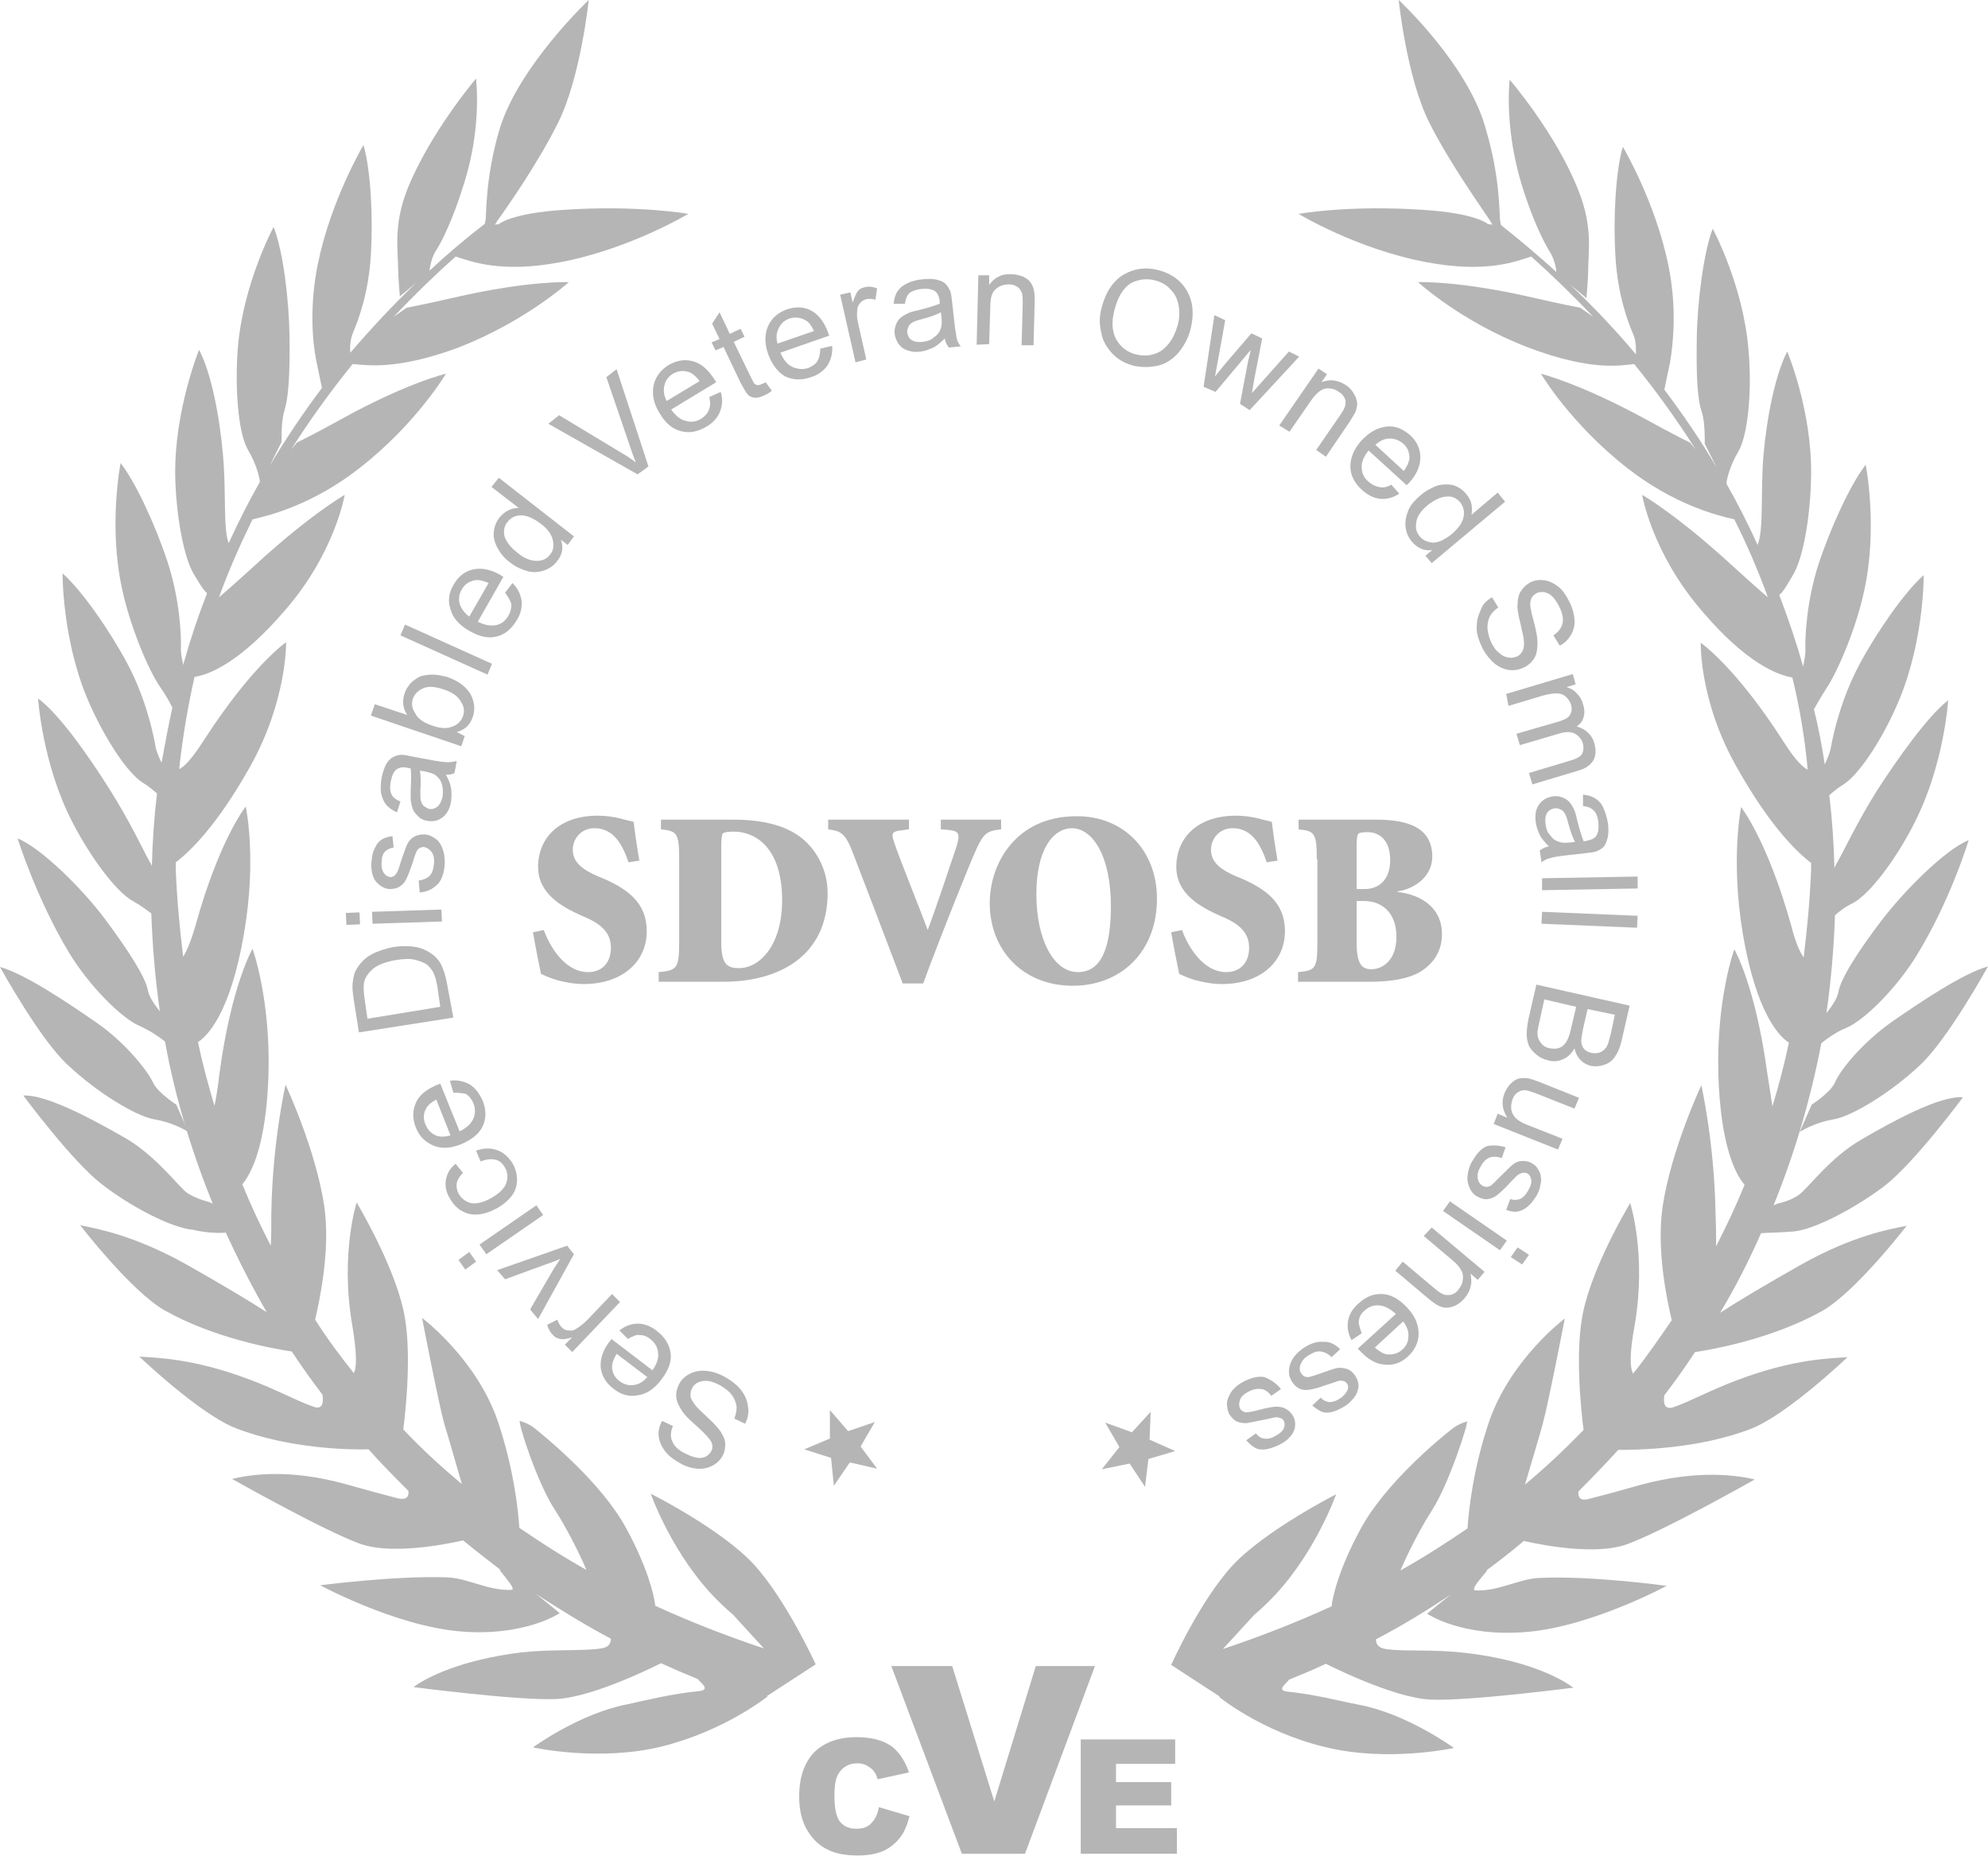 <?xml version="1.0" encoding="utf-8"?>
<!-- Generator: Adobe Illustrator 25.0.0, SVG Export Plug-In . SVG Version: 6.00 Build 0)  -->
<svg version="1.1" id="Layer_1" xmlns="http://www.w3.org/2000/svg" xmlns:xlink="http://www.w3.org/1999/xlink" x="0px" y="0px"
	 viewBox="0 0 349.5 326.3" style="enable-background:new 0 0 349.5 326.3;" xml:space="preserve">
<style type="text/css">
	.st0{fill:#B5B5B6;}
</style>
<g>
	<g>
		<path class="st0" d="M315.3,216.5c3.6-0.3,10.7-4,16-8c5.3-4.1,13.8-15.6,13.8-15.6c-4.1-0.3-12.3,4.2-17.8,7.4
			c-5.6,3.2-9.5,8.7-11.1,9.8c-1.6,1.1-3.7,1.5-3.7,1.5l-0.7,0.3c3.7-9.1,6.5-18.6,8.4-28.5c0.9-0.7,2.4-1.9,4.4-2.7
			c3.3-1.4,9-7.2,12.4-12.8c6-9.8,9.1-20.2,9.1-20.2c-4.2,1.7-11.4,9-15.3,14.1c-4.1,5.4-7.2,10.2-7.6,12.6
			c-0.2,1.2-1.3,2.7-2.1,3.7c0.8-5.6,1.3-11.4,1.5-17.2c0.8-0.7,1.8-1.5,3.1-2.1c3.2-1.7,7.9-8.2,10.9-14.2
			c5.2-10.2,5.9-21.5,5.9-21.5c-3.6,2.8-8.9,10.3-12.4,15.7c-3.6,5.7-6.2,11.3-7.1,12.8c-0.2,0.3-0.3,0.6-0.5,1
			c-0.1-4.3-0.4-8.6-0.9-12.8c0.7-0.6,1.5-1.3,2.5-1.9c3-1.9,7.3-8.8,9.8-14.9c4.4-10.6,4.3-21.9,4.3-21.9
			c-3.4,3-8.3,10.1-11.3,15.7c-3.2,6-4.6,12.2-5,14.5c-0.1,0.8-0.6,2-1.1,3.1c-0.5-3.3-1.1-6.5-1.9-9.7c0.4-0.7,1.1-2,2.2-3.7
			c2-3,5.2-10.5,6.6-17c2.5-11.2,0.3-22.3,0.3-22.3c-2.8,3.6-6.3,11.4-8.3,17.5c-2.1,6.5-2.4,12.9-2.3,15.2c0,0.7-0.2,1.8-0.4,2.8
			c-1.2-4.3-2.6-8.4-4.2-12.6c0.6-0.4,1.4-1.8,2.4-3.5c1.9-3.1,3.1-10.7,3.2-17.4c0.2-11.5-4.2-21.9-4.2-21.9
			c-2.1,4.1-3.6,11.5-4.2,18.5c-0.5,6.5,0.1,12.7-1,15.5c-1.7-3.7-3.5-7.3-5.5-10.8c0.1-0.8,0.6-3.1,2.1-5.6
			c1.8-3.1,2.4-11.1,1.8-17.8c-0.9-11.4-6.3-21.4-6.3-21.4c-1.6,4.2-2.7,12.8-2.8,19.2c-0.1,6.8,0.1,10.8,0.9,13.1
			c0.6,1.8,0.5,5.5,0.5,5.5l2.1,4.2c-2.8-4.8-5.9-9.3-9.2-13.7c0.3-1.4,0.8-3.9,1-4.8c0.6-3.5,1.2-9.8-0.3-17.1
			c-2.3-11.2-8-20.8-8-20.8c-1.3,4.4-1.7,12.9-1.3,19.3c0.4,6.8,2.2,11.5,3.1,13.6c0.6,1.3,0.5,2.9,0.5,3.6
			c-3.6-4.3-7.5-8.4-11.6-12.3l2.9,2.4c0,0,0.3-3.4,0.3-4.6c0-3.5,0.9-7.8-1.7-14.3c-3.9-10-12.1-19.5-12.1-19.5
			c-0.4,4.4-0.1,11.1,2.1,18.4c1.9,6.2,3.9,10.2,5.1,12.1c0.7,1.2,1,2.7,1,3.3c-3.2-2.9-6.4-5.6-9.8-8.3l0.1,0c0,0-0.1-0.1-0.2-0.9
			c-0.1-1,0-7.5-2.4-15.6C258.4,11.6,245.9,0,245.9,0s1.4,13.7,5.4,21.6c3.5,7,9.5,15.4,10.8,17.4l0,0.1c0,0,0.1,0,0.1,0.1
			c0.1,0.2,0.2,0.3,0.2,0.3l-0.8-0.1c0,0-2-1.9-11.3-2.5c-13.2-0.9-22,0.7-22,0.7s10.2,6.2,22.5,8.5c10.7,2,15.8-0.2,18.4-1
			c3.8,3.4,7.4,6.9,10.9,10.6l-2.3-1.6c0,0-3.2-0.6-8.4-1.8c-13-3-20.1-2.7-20.1-2.7s7.6,7,19.4,11.5c10.8,4.1,16,3.2,18.6,2.9
			c3.9,4.8,7.5,9.8,10.8,15l-1-1.2c0,0-2.9-1.4-7.6-4c-11.7-6.4-18.6-8.1-18.6-8.1s5.2,8.8,15.2,16.6c8.2,6.4,15.7,8.3,18.8,9
			c2.2,4.4,4.2,9,5.9,13.7c-0.5-0.4-2.8-2.4-6.3-5.6c-9.8-9-15.8-12.4-15.8-12.4s1.7,10.2,10.5,20.4c7.9,9.3,13.4,11.3,15.9,11.7
			c1.3,5.3,2.2,10.7,2.7,16.2c-0.7-0.3-2.1-1.5-4.3-5c-8.4-13.1-14.5-17.3-14.5-17.3s-0.3,10.3,6.4,22c5.8,10.3,10.5,14.8,13,16.7
			c0,0.4,0,0.8,0,1.2c-0.2,5.3-0.7,10.4-1.3,15.4c-0.6-0.8-1.4-2.4-2.2-5.6c-4.2-15-8.8-20.8-8.8-20.8s-1.9,9.1,0.3,22.3
			c2.4,14.1,6.5,18.1,8.1,19.1c-0.8,3.8-1.8,7.6-2.9,11.2c-0.2-1.4-0.5-3.3-0.9-5.8c-2.1-15.5-5.8-21.8-5.8-21.8s-3.2,8.7-2.8,22.2
			c0.4,12.1,2.9,17.2,4.6,19.2c-1.5,3.7-3.2,7.3-5,10.8c0-1.4,0-3.3-0.1-5.7c-0.2-12.6-2.5-22.6-2.5-22.6s-5.3,11.3-6.8,21.3
			c-1.1,7.5,0.7,16.2,1.6,20c-2.2,3.2-4.4,6.4-6.8,9.4c-0.5-0.9-0.7-3.3,0.3-8.6c2.1-12.4-0.8-21.4-0.8-21.4s-6.6,10.9-8.3,19.3
			c-1.4,6.6-0.4,16.7,0.1,20.6c-3.3,3.4-6.7,6.6-10.3,9.6c1-3.4,2.5-8.4,3.1-10.6c1-3.6,3.9-18.6,3.9-18.6s-9.5,7.1-13.3,18.1
			c-2.8,8.2-3.6,15.6-3.8,18.8c-3.8,2.6-7.7,5.1-11.8,7.4c0.4-1,2.8-6.3,5.5-10.5c3-4.6,6.5-15.5,6.2-15.7c0,0-1.5,0.4-2.6,1.3
			c-2.2,1.7-11.8,9.6-16.1,17.6c-3.6,6.6-4.9,11.6-5.1,13.6c-6.1,2.8-12.5,5.3-19.1,7.5l5.4-5.9l0,0c0.8-0.7,1.7-1.5,2.5-2.3
			c8.1-7.9,12-19,12-19s-12.4,6.3-18.2,12.5c-5.8,6.3-10.8,17.5-10.8,17.5l8.6,5.6c-0.1,0-0.2,0-0.2,0s7.4,6.1,18.5,8.8
			c11.1,2.8,22.8,0.2,22.8,0.2s-8.2-6-16.7-7.6c-3.2-0.6-7.6-1.8-12.5-2.3c-2.2-0.2-0.1-1.5,0.2-2.1c2.2-0.9,4.4-1.8,6.5-2.8l0,0
			c0,0,11.7,6,18.4,6.3c6.7,0.3,25.1-2.1,25.1-2.1c-2.4-1.8-8.5-4.9-18.9-6.1c-5.7-0.7-11-0.2-14.1-0.7c-1.4-0.2-1.7-1-1.7-1.7
			c4.6-2.4,9-5.1,13.2-7.9c-2.3,1.8-4.2,3.4-4.2,3.4s6.1,4.2,17.6,3.2c11.4-1,24.5-8.1,24.5-8.1s-13-1.8-22.2-1.4
			c-3.7,0.1-7.3,2.4-11.4,2.2c-1.3-0.1,2.8-4,1.9-3.5c0,0,0,0,0,0c2.3-1.7,4.5-3.4,6.6-5.2c0,0,11.7,2.9,18.1,0.6
			c6.4-2.3,22.5-11.4,22.5-11.4c-2.9-0.7-9.8-1.8-19.9,0.9c-4.6,1.3-6.5,1.8-9.2,2.5c-1.7,0.5-2-0.4-1.9-1.3c2.4-2.4,4.7-4.8,7-7.3
			c3.2,0,14-0.1,23.3-3.7c6.3-2.4,17-12.6,17-12.6c-3,0.2-9.5,0.3-19.3,4c-4.6,1.7-8.4,3.8-11.3,4.8c-1.6,0.5-1.8-0.7-1.6-2.1
			c1.9-2.5,3.7-5,5.4-7.6c3.4-0.5,13.7-2.4,22.3-7.2c5.9-3.3,14.9-15,14.9-15c-3,0.6-9.4,1.7-18.5,6.8c-6.4,3.6-11.7,6.8-14.3,8.5
			c2.7-4.5,5.1-9.2,7.2-14C310.9,216.7,313,216.7,315.3,216.5z M262.5,39.4l0.1,0c0,0,0,0,0.1,0L262.5,39.4z"/>
		<path class="st0" d="M322.6,190.3c-0.8,1.8-4.1,3.9-4.1,3.9l-2.1,4.8c0,0,2.4-1.6,5.9-2.2c3.5-0.6,10.3-4.9,15.2-9.5
			c4.9-4.5,12-17.4,12-17.4c-4.3,1.2-11.5,6-16.7,9.6C327.5,183.2,323.5,188.1,322.6,190.3z"/>
		<path class="st0" d="M264.3,39.2L264.3,39.2C264.3,39.2,264.3,39.2,264.3,39.2z"/>
	</g>
	<g>
		<path class="st0" d="M39.7,216.7c2.2,4.8,4.6,9.5,7.2,14c-2.6-1.7-7.9-4.9-14.3-8.5c-9.2-5.1-15.6-6.2-18.5-6.8
			c0,0,9,11.7,14.9,15c8.5,4.8,18.9,6.7,22.3,7.2c1.7,2.6,3.5,5.1,5.4,7.6c0.2,1.4,0,2.7-1.6,2.1c-2.9-1-6.7-3.1-11.3-4.8
			c-9.8-3.7-16.3-3.8-19.3-4c0,0,10.7,10.2,17,12.6c9.3,3.6,20,3.8,23.3,3.7c2.2,2.5,4.6,4.9,7,7.3c0.1,0.9-0.2,1.7-1.9,1.3
			c-2.7-0.7-4.6-1.2-9.2-2.5c-10.1-2.8-17-1.6-19.9-0.9c0,0,16.1,9.1,22.5,11.4c6.4,2.3,18.1-0.6,18.1-0.6c2.2,1.8,4.4,3.5,6.6,5.2
			c0,0,0,0,0,0c-0.9-0.5,3.1,3.5,1.9,3.5c-4.1,0.2-7.7-2.1-11.4-2.2c-9.2-0.3-22.2,1.4-22.2,1.4s13.1,7.1,24.5,8.1
			c11.4,1,17.6-3.2,17.6-3.2s-1.9-1.6-4.2-3.4c4.3,2.8,8.7,5.5,13.2,7.9c0,0.7-0.3,1.5-1.7,1.7c-3.1,0.5-8.4,0.1-14.1,0.7
			c-10.4,1.3-16.5,4.3-18.9,6.1c0,0,18.4,2.4,25.1,2.1c6.7-0.3,18.4-6.3,18.4-6.3l0,0c2.2,1,4.3,1.9,6.5,2.8
			c0.3,0.5,2.4,1.9,0.2,2.1c-4.9,0.5-9.3,1.6-12.5,2.3c-8.5,1.6-16.7,7.6-16.7,7.6s11.7,2.6,22.8-0.2c11.1-2.8,18.5-8.8,18.5-8.8
			s-0.1,0-0.2,0l8.6-5.6c0,0-5.1-11.2-10.8-17.5c-5.8-6.3-18.2-12.5-18.2-12.5s3.9,11.1,12,19c0.8,0.8,1.7,1.6,2.5,2.3l0,0l5.4,5.9
			c-6.6-2.2-13-4.7-19.1-7.5c-0.2-2-1.5-7-5.1-13.6c-4.3-8-14-15.9-16.1-17.6c-1.1-0.9-2.6-1.3-2.6-1.3c-0.4,0.2,3.1,11.1,6.2,15.7
			c2.7,4.2,5.1,9.5,5.5,10.5c-4.1-2.3-8-4.8-11.8-7.4c-0.2-3.2-1-10.5-3.8-18.8c-3.8-11-13.3-18.1-13.3-18.1s2.9,15,3.9,18.6
			c0.7,2.2,2.1,7.2,3.1,10.6c-3.6-3-7.1-6.2-10.3-9.6c0.5-3.9,1.5-14,0.1-20.6c-1.7-8.3-8.3-19.3-8.3-19.3s-2.9,9-0.8,21.4
			c0.9,5.3,0.8,7.7,0.3,8.6c-2.4-3-4.7-6.1-6.8-9.4c0.9-3.8,2.7-12.6,1.6-20c-1.5-10-6.8-21.3-6.8-21.3s-2.3,10-2.5,22.6
			c0,2.4,0,4.3-0.1,5.7c-1.8-3.5-3.5-7.1-5-10.8c1.7-2,4.2-7.1,4.6-19.2c0.4-13.4-2.8-22.2-2.8-22.2s-3.7,6.3-5.8,21.8
			c-0.3,2.6-0.6,4.5-0.9,5.8c-1.1-3.7-2.1-7.4-2.9-11.2c1.6-1,5.7-5,8.1-19.1c2.3-13.3,0.3-22.3,0.3-22.3s-4.6,5.7-8.8,20.8
			c-0.9,3.2-1.7,4.8-2.2,5.6c-0.6-5-1.1-10.1-1.3-15.4c0-0.4,0-0.8,0-1.2c2.5-1.9,7.2-6.4,13-16.7c6.6-11.7,6.4-22,6.4-22
			s-6,4.1-14.5,17.3c-2.3,3.6-3.6,4.7-4.3,5c0.6-5.5,1.5-10.9,2.7-16.2c2.6-0.4,8-2.5,15.9-11.7C58.9,97.2,60.6,87,60.6,87
			s-6,3.4-15.8,12.4c-3.5,3.2-5.8,5.2-6.3,5.6c1.7-4.7,3.7-9.2,5.9-13.7c3.1-0.7,10.6-2.6,18.8-9c10-7.8,15.2-16.6,15.2-16.6
			s-6.9,1.6-18.6,8.1c-4.7,2.6-7.6,4-7.6,4l-1,1.2c3.3-5.2,6.9-10.2,10.8-15c2.6,0.2,7.8,1.1,18.6-2.9C92.4,56.5,100,49.6,100,49.6
			s-7.1-0.3-20.1,2.7c-5.2,1.2-8.4,1.8-8.4,1.8l-2.3,1.6c3.5-3.7,7.1-7.2,10.9-10.6c2.6,0.8,7.8,3,18.4,1
			c12.2-2.3,22.5-8.5,22.5-8.5s-8.9-1.6-22-0.7c-9.2,0.6-11.3,2.5-11.3,2.5L87,39.5c0,0,0.1-0.1,0.2-0.3c0,0,0.1,0,0.1-0.1l0-0.1
			c1.4-1.9,7.3-10.3,10.8-17.4c4-8,5.4-21.6,5.4-21.6S91.1,11.7,87.8,22.8c-2.4,8.1-2.3,14.6-2.4,15.6c-0.1,0.8-0.2,0.9-0.2,0.9
			l0.1,0c-3.4,2.6-6.7,5.4-9.8,8.3c0.1-0.6,0.3-2.1,1-3.3c1.2-1.8,3.2-5.9,5.1-12.1c2.3-7.3,2.5-14,2.1-18.4c0,0-8.1,9.5-12.1,19.5
			C69.1,39.7,70,44.1,70,47.5c0,1.2,0.3,4.6,0.3,4.6l2.9-2.4c-4.1,3.9-7.9,8-11.6,12.3c-0.1-0.7-0.1-2.2,0.5-3.6
			c0.9-2.2,2.7-6.8,3.1-13.6c0.4-6.4,0-14.9-1.3-19.3c0,0-5.7,9.6-8,20.8c-1.5,7.3-1,13.6-0.3,17.1c0.2,0.9,0.7,3.4,1,4.8
			c-3.3,4.4-6.4,9-9.2,13.7l2.1-4.2c0,0-0.1-3.7,0.5-5.5c0.7-2.2,1-6.3,0.9-13.1c-0.1-6.4-1.1-14.9-2.8-19.2c0,0-5.4,10-6.3,21.4
			c-0.5,6.6,0,14.7,1.8,17.8c1.5,2.5,2,4.8,2.1,5.6c-2,3.5-3.8,7.1-5.5,10.8c-1-2.7-0.4-9-1-15.5c-0.6-7-2.1-14.5-4.2-18.5
			c0,0-4.3,10.5-4.2,21.9c0.1,6.7,1.4,14.3,3.2,17.4c1,1.7,1.8,3,2.4,3.5c-1.6,4.1-3,8.3-4.2,12.6c-0.2-1-0.4-2-0.4-2.8
			c0.1-2.4-0.2-8.7-2.3-15.2c-2-6.1-5.5-13.9-8.3-17.5c0,0-2.2,11.1,0.3,22.3c1.4,6.5,4.6,14.1,6.6,17c1.2,1.7,1.8,2.9,2.2,3.7
			c-0.7,3.2-1.3,6.4-1.9,9.7c-0.5-1.1-1-2.2-1.1-3.1c-0.4-2.3-1.8-8.6-5-14.5c-3-5.6-7.9-12.7-11.3-15.7c0,0-0.1,11.3,4.3,21.9
			c2.6,6.2,6.8,13,9.8,14.9c1,0.6,1.8,1.3,2.5,1.9c-0.5,4.2-0.8,8.5-0.9,12.8c-0.1-0.4-0.3-0.7-0.5-1c-0.8-1.4-3.4-7-7.1-12.8
			c-3.4-5.4-8.7-13-12.4-15.7c0,0,0.7,11.3,5.9,21.5c3,5.9,7.7,12.5,10.9,14.2c1.3,0.7,2.3,1.5,3.1,2.1c0.2,5.8,0.7,11.6,1.5,17.2
			c-0.8-1-1.9-2.5-2.1-3.7c-0.4-2.3-3.5-7.1-7.6-12.6c-3.8-5.1-11.1-12.4-15.3-14.1c0,0,3.2,10.4,9.1,20.2
			c3.5,5.7,9.1,11.4,12.4,12.8c2,0.9,3.5,2,4.4,2.7c1.8,9.9,4.7,19.4,8.4,28.5l-0.7-0.3c0,0-2.1-0.5-3.7-1.5
			c-1.6-1.1-5.5-6.6-11.1-9.8c-5.6-3.2-13.7-7.6-17.8-7.4c0,0,8.5,11.5,13.8,15.6c5.3,4.1,12.4,7.7,16,8
			C36.5,216.8,38.6,216.8,39.7,216.7z M86.8,39.5C86.8,39.5,86.8,39.5,86.8,39.5l0.2,0L86.8,39.5z"/>
		<path class="st0" d="M26.9,190.3c0.8,1.8,4.1,3.9,4.1,3.9l2.1,4.8c0,0-2.4-1.6-5.9-2.2c-3.5-0.6-10.3-4.9-15.2-9.5
			C7.1,182.9,0,170,0,170c4.3,1.2,11.5,6,16.7,9.6C22,183.2,25.9,188.2,26.9,190.3z"/>
		<path class="st0" d="M85.2,39.3L85.2,39.3C85.2,39.3,85.2,39.3,85.2,39.3z"/>
	</g>
	<polygon class="st0" points="149.1,251.6 153.8,250 151.3,254.3 154.2,258.2 149.4,257.1 146.6,261.2 146.1,256.3 141.4,254.8 
		145.9,252.9 145.9,247.9 	"/>
	<polygon class="st0" points="202.1,253.1 206.6,255.1 201.9,256.5 201.3,261.4 198.6,257.3 193.7,258.3 196.8,254.4 194.3,250.1 
		199,251.8 202.3,248.2 	"/>
	<g>
		<g>
			<path class="st0" d="M95.6,163.5c0.9,2.5,3.5,7.4,7.8,7.4c2.3,0,4-1.5,4-4.3c0-2.6-1.7-4.1-4.4-5.3l-0.7-0.3
				c-3.6-1.6-7.7-3.9-7.7-8.6c0-5,3.6-9,10.5-9c1.4,0,2.8,0.2,4,0.5c1,0.3,1.7,0.4,2.3,0.6c0.2,1.7,0.5,3.9,1,6.8l-1.9,0.3
				c-1-2.9-2.5-6-6-6c-2.2,0-3.8,1.7-3.8,3.8c0,2.2,1.7,3.5,4.5,4.7l1,0.4c4,1.8,7.5,4.1,7.5,9.2c0,5.4-4.3,9.3-11.1,9.3
				c-1.8,0-3.6-0.4-4.7-0.7c-1.3-0.4-2.2-0.8-2.8-1.1c-0.4-2-0.9-4.4-1.4-7.3L95.6,163.5z"/>
			<path class="st0" d="M128.9,144.1c5.4,0,9.9,1.1,12.8,3.9c2.1,2,3.8,5.2,3.8,9c0,10.9-8.3,15.6-18.4,15.6h-11.3v-1.7
				c3.2-0.3,3.6-0.6,3.6-5.3v-14.5c0-4.7-0.4-5-3.2-5.3v-1.7H128.9z M126.8,165.6c0,3.9,1,4.6,3.1,4.6c3.8,0,7.6-4.2,7.6-11.9
				c0-9.4-4.8-12.1-8.5-12.1c-1,0-1.6,0.1-1.9,0.3c-0.2,0.1-0.3,1.1-0.3,2.2V165.6z"/>
			<path class="st0" d="M158.7,172.9c-3-7.9-7.1-18.7-8.7-22.8c-1.4-3.8-2.3-4-4.4-4.3v-1.7h14.2v1.7l-1.5,0.2
				c-1.6,0.2-1.6,0.6-1.1,2.1c0.8,2.5,4.3,11.1,5.9,15.4c1.4-3.7,4.2-12.1,4.9-14.2c0.9-2.7,0.7-3.2-1.3-3.4l-1.3-0.1v-1.7h10.6v1.7
				c-2.5,0.3-3.1,0.5-4.8,4.5c-0.3,0.6-5.6,13.6-8.9,22.6H158.7z"/>
			<path class="st0" d="M203.4,158c0,9.4-6.4,15.3-14.8,15.3c-8.9,0-14.6-6.4-14.6-14.5c0-7.1,4.7-15.3,15.2-15.3
				C197.3,143.4,203.4,149.3,203.4,158z M182.2,157.2c0,7.9,3,13.7,7.3,13.7c3.8,0,5.8-3.6,5.8-11.6c0-8.8-3.2-13.7-6.9-13.7
				C185,145.7,182.2,149.5,182.2,157.2z"/>
			<path class="st0" d="M207.8,163.5c0.9,2.5,3.5,7.4,7.8,7.4c2.3,0,4-1.5,4-4.3c0-2.6-1.7-4.1-4.4-5.3l-0.7-0.3
				c-3.6-1.6-7.7-3.9-7.7-8.6c0-5,3.6-9,10.5-9c1.4,0,2.8,0.2,4,0.5c1,0.3,1.7,0.4,2.3,0.6c0.2,1.7,0.5,3.9,1,6.8l-1.9,0.3
				c-1-2.9-2.5-6-6-6c-2.2,0-3.8,1.7-3.8,3.8c0,2.2,1.7,3.5,4.5,4.7l1,0.4c4,1.8,7.5,4.1,7.5,9.2c0,5.4-4.3,9.3-11.1,9.3
				c-1.8,0-3.6-0.4-4.7-0.7c-1.3-0.4-2.2-0.8-2.8-1.1c-0.4-2-0.9-4.4-1.4-7.3L207.8,163.5z"/>
			<path class="st0" d="M231.5,151.1c0-4.7-0.4-5-3.2-5.3v-1.7H242c6.2,0,9.8,1.8,9.8,6.5c0,3.8-3.6,5.8-6.1,6.1v0.1
				c4.2,0.5,7.8,2.8,7.8,7.4c0,3.2-1.6,5.3-3.9,6.7c-2.1,1.2-5.2,1.7-8.8,1.7h-12.6v-1.7c3.1-0.3,3.4-0.6,3.4-5.3V151.1z
				 M238.5,156.3h1.4c2.5,0,4.5-1.6,4.5-5.1c0-3.9-2.3-4.9-3.9-4.9c-1.1,0-1.6,0.1-1.7,0.3c-0.2,0.1-0.3,1.1-0.3,2.2V156.3z
				 M238.5,165.7c0,3.9,1,4.7,2.6,4.7c1.8,0,4.4-1.4,4.4-5.7c0-4.4-2.7-6.3-5.7-6.3h-1.3V165.7z"/>
		</g>
	</g>
	<g>
		<path class="st0" d="M131,250.3l-1.9-0.9c0.3-0.8,0.4-1.5,0.4-2.1c-0.1-0.6-0.3-1.3-0.8-2c-0.5-0.7-1.2-1.2-2-1.7
			c-0.7-0.4-1.5-0.7-2.1-0.8c-0.7-0.1-1.3,0-1.8,0.2c-0.5,0.2-0.9,0.6-1.1,1c-0.3,0.5-0.3,0.9-0.3,1.4s0.4,1,0.8,1.6
			c0.3,0.4,1,1.1,2.2,2.2c1.2,1.1,1.9,1.9,2.3,2.5c0.5,0.8,0.8,1.5,0.8,2.2c0,0.7-0.1,1.4-0.5,2.1c-0.4,0.7-1,1.3-1.8,1.7
			c-0.8,0.4-1.7,0.6-2.7,0.5c-1-0.1-2-0.4-3-1c-1.1-0.6-2-1.3-2.6-2.1c-0.6-0.8-1-1.7-1.1-2.6c-0.1-0.9,0.1-1.8,0.6-2.7l1.9,0.9
			c-0.4,1-0.5,1.9-0.1,2.7c0.3,0.8,1,1.5,2.2,2.1c1.2,0.6,2.2,0.9,2.9,0.8c0.8-0.1,1.3-0.5,1.7-1.1c0.3-0.5,0.3-1.1,0.1-1.6
			c-0.2-0.5-1-1.4-2.4-2.7c-1.4-1.2-2.3-2.1-2.7-2.7c-0.6-0.9-1-1.7-1.1-2.5c-0.1-0.8,0.1-1.6,0.5-2.4c0.4-0.8,1.1-1.4,1.9-1.8
			c0.8-0.4,1.8-0.6,2.8-0.5c1.1,0.1,2.1,0.4,3.2,1c1.3,0.7,2.3,1.5,3,2.4c0.7,0.9,1.1,1.9,1.2,2.9
			C131.7,248.2,131.5,249.3,131,250.3z"/>
		<path class="st0" d="M110.4,235.4l-1.5-1.5c1-0.8,2.1-1.2,3.2-1.2c1.1,0,2.3,0.4,3.4,1.3c1.4,1.1,2.2,2.4,2.4,3.9s-0.4,3-1.6,4.6
			c-1.2,1.6-2.6,2.6-4.2,2.8c-1.5,0.3-3-0.1-4.3-1.2c-1.3-1-2-2.2-2.2-3.7c-0.1-1.5,0.4-3.1,1.6-4.6c0.1-0.1,0.2-0.2,0.3-0.4
			l7.2,5.5c0.8-1.1,1.1-2.1,1-3.1c-0.1-1-0.6-1.8-1.4-2.4c-0.6-0.5-1.2-0.7-1.9-0.7C112,234.6,111.2,234.9,110.4,235.4z
			 M113.8,242.1l-5.4-4.1c-0.5,0.9-0.8,1.6-0.8,2.3c0,1,0.5,1.9,1.3,2.5c0.8,0.6,1.6,0.8,2.5,0.7
			C112.3,243.4,113.1,242.9,113.8,242.1z"/>
		<path class="st0" d="M109,228.9l-8.4,8.8l-1.3-1.3l1.3-1.3c-0.9,0.3-1.6,0.4-2.1,0.3c-0.5-0.1-0.9-0.3-1.2-0.6
			c-0.5-0.5-0.9-1.1-1.1-1.9l1.8-0.9c0.2,0.6,0.4,1,0.8,1.4c0.3,0.3,0.7,0.5,1.2,0.5c0.4,0.1,0.9,0,1.3-0.3c0.7-0.4,1.3-0.9,1.9-1.5
			l4.4-4.6L109,228.9z"/>
		<path class="st0" d="M100.9,220.5l-6.3,11.4l-1.4-1.7l3.9-6.7c0.4-0.7,0.9-1.4,1.4-2.2c-0.6,0.3-1.4,0.6-2.3,0.9l-7.4,2.7
			l-1.4-1.6l12.3-4.3L100.9,220.5z"/>
		<path class="st0" d="M83.7,221.8l-1.9,1.4l-1.2-1.7l1.9-1.4L83.7,221.8z M95.5,213.6l-10,6.9l-1.2-1.7l10-6.9L95.5,213.6z"/>
		<path class="st0" d="M84.5,204.2l-0.8-1.9c1.3-0.5,2.6-0.5,3.7-0.1c1.1,0.4,2,1.2,2.7,2.3c0.8,1.4,1,2.9,0.6,4.3
			c-0.4,1.4-1.6,2.6-3.3,3.6c-1.1,0.6-2.2,1-3.3,1.1c-1.1,0.1-2-0.1-2.9-0.6c-0.9-0.5-1.6-1.3-2.1-2.2c-0.7-1.1-0.9-2.3-0.7-3.3
			c0.2-1.1,0.7-2,1.7-2.8l1.3,1.6c-0.6,0.6-1,1.2-1.1,1.8c-0.1,0.6,0,1.2,0.3,1.8c0.5,0.9,1.3,1.5,2.2,1.7s2.2-0.1,3.6-0.9
			c1.4-0.8,2.3-1.7,2.6-2.6s0.3-1.8-0.2-2.7c-0.4-0.7-0.9-1.2-1.6-1.4C86.3,203.7,85.4,203.8,84.5,204.2z"/>
		<path class="st0" d="M79.7,192.1l-0.6-2.1c1.3-0.2,2.4,0.1,3.4,0.6c1,0.6,1.7,1.5,2.3,2.8c0.7,1.6,0.7,3.2,0.1,4.5
			c-0.6,1.4-1.9,2.4-3.7,3.2c-1.9,0.8-3.6,0.9-5,0.3s-2.5-1.6-3.1-3.2c-0.6-1.5-0.6-2.9,0-4.3c0.6-1.4,1.9-2.4,3.8-3.2
			c0.1,0,0.3-0.1,0.5-0.2l3.4,8.4c1.2-0.6,2-1.3,2.4-2.2c0.4-0.9,0.4-1.8,0-2.8c-0.3-0.7-0.7-1.2-1.3-1.6
			C81.4,192.2,80.6,192.1,79.7,192.1z M79.2,199.6l-2.5-6.3c-0.9,0.5-1.5,1-1.8,1.6c-0.5,0.9-0.5,1.8-0.1,2.8
			c0.4,0.9,0.9,1.5,1.8,1.9C77.2,199.9,78.2,199.9,79.2,199.6z"/>
		<path class="st0" d="M79.7,178.9l-16.6,2.6l-0.9-5.7c-0.2-1.3-0.3-2.3-0.2-3c0.1-1,0.3-1.9,0.8-2.6c0.6-1,1.4-1.8,2.5-2.4
			c1.1-0.6,2.4-1,3.8-1.3c1.3-0.2,2.4-0.2,3.4-0.1c1,0.1,1.9,0.4,2.6,0.8c0.7,0.4,1.3,0.8,1.7,1.3c0.5,0.5,0.8,1.1,1.1,1.9
			c0.3,0.7,0.5,1.6,0.7,2.6L79.7,178.9z M77.4,177l-0.5-3.5c-0.2-1.1-0.4-1.9-0.7-2.5c-0.3-0.6-0.7-1-1.1-1.4
			c-0.6-0.4-1.4-0.7-2.3-0.9c-0.9-0.2-2-0.1-3.3,0.1c-1.7,0.3-3,0.8-3.9,1.5c-0.8,0.7-1.4,1.5-1.6,2.4c-0.1,0.6-0.1,1.6,0.1,2.9
			l0.5,3.5L77.4,177z"/>
		<path class="st0" d="M63.3,162.5l-2.4,0.1l-0.1-2.1l2.4-0.1L63.3,162.5z M77.7,162l-12.2,0.4l-0.1-2.1l12.2-0.4L77.7,162z"/>
		<path class="st0" d="M73.8,156.9l-0.2-2.1c0.8-0.1,1.5-0.4,1.9-0.8c0.5-0.5,0.7-1.2,0.8-2.2c0.1-0.9-0.1-1.7-0.5-2.1
			c-0.4-0.5-0.8-0.7-1.3-0.8c-0.5,0-0.8,0.2-1.1,0.5c-0.2,0.3-0.5,1-0.8,2.1c-0.5,1.5-0.9,2.5-1.2,3.1c-0.3,0.6-0.7,1-1.2,1.3
			c-0.5,0.3-1.1,0.4-1.7,0.4c-0.5,0-1-0.2-1.5-0.5c-0.4-0.3-0.8-0.6-1.1-1.1c-0.2-0.3-0.4-0.8-0.5-1.3c-0.1-0.6-0.2-1.2-0.1-1.8
			c0.1-1,0.2-1.8,0.6-2.5c0.3-0.7,0.7-1.2,1.2-1.5c0.5-0.3,1.1-0.5,1.9-0.6l0.2,2c-0.6,0.1-1.1,0.3-1.5,0.7c-0.4,0.4-0.6,1-0.6,1.8
			c-0.1,0.9,0.1,1.6,0.4,2c0.3,0.4,0.6,0.6,1.1,0.7c0.3,0,0.5-0.1,0.7-0.2c0.2-0.2,0.4-0.4,0.6-0.8c0.1-0.2,0.3-0.8,0.6-1.8
			c0.5-1.4,0.8-2.4,1.1-3c0.3-0.6,0.7-1,1.2-1.3c0.5-0.3,1.1-0.4,1.8-0.4c0.7,0,1.3,0.3,1.9,0.7c0.6,0.4,1,1,1.3,1.8
			c0.3,0.8,0.4,1.6,0.4,2.6c-0.1,1.6-0.5,2.8-1.2,3.6C76.1,156.3,75.1,156.8,73.8,156.9z"/>
		<path class="st0" d="M78.4,136.2c0.5,0.9,0.8,1.7,0.9,2.4c0.1,0.7,0.1,1.5,0,2.3c-0.2,1.3-0.8,2.3-1.5,2.8
			c-0.8,0.6-1.7,0.8-2.7,0.6c-0.6-0.1-1.1-0.3-1.5-0.7c-0.4-0.4-0.8-0.8-1-1.3c-0.2-0.5-0.3-1-0.4-1.6c0-0.4,0-1,0-1.9
			c0.1-1.7,0.1-2.9,0-3.7c-0.3-0.1-0.5-0.1-0.5-0.1c-0.8-0.2-1.4-0.1-1.9,0.2c-0.6,0.4-0.9,1.2-1.1,2.2c-0.2,1-0.1,1.7,0.1,2.2
			c0.2,0.5,0.8,1,1.6,1.3l-0.6,1.9c-0.8-0.3-1.4-0.8-1.9-1.3c-0.4-0.5-0.7-1.2-0.9-2c-0.1-0.8-0.1-1.8,0.1-2.8
			c0.2-1,0.5-1.8,0.8-2.4c0.4-0.6,0.8-1,1.2-1.2c0.4-0.2,0.9-0.4,1.5-0.4c0.4,0,1,0.1,1.9,0.3l2.7,0.5c1.9,0.4,3.1,0.5,3.6,0.5
			c0.5,0,1-0.1,1.5-0.2l-0.4,2.1C79.4,136.2,78.9,136.2,78.4,136.2z M73.8,135.5c0.2,0.8,0.2,1.9,0.1,3.5c0,0.9,0,1.5,0.1,1.8
			c0.1,0.4,0.3,0.7,0.5,0.9c0.3,0.2,0.6,0.4,0.9,0.5c0.5,0.1,1,0,1.5-0.4c0.4-0.3,0.7-0.9,0.9-1.7c0.1-0.8,0.1-1.5-0.1-2.2
			c-0.2-0.7-0.6-1.2-1.1-1.6c-0.4-0.3-1.1-0.5-2-0.7L73.8,135.5z"/>
		<path class="st0" d="M81.7,129.4l-0.6,1.8l-15.9-5.4l0.7-2l5.7,1.9c-0.8-1.2-0.9-2.4-0.5-3.7c0.2-0.7,0.6-1.3,1.1-1.9
			c0.5-0.5,1.1-0.9,1.7-1.2c0.7-0.2,1.4-0.3,2.2-0.3c0.8,0,1.6,0.2,2.5,0.4c2,0.7,3.3,1.7,4.1,3c0.7,1.3,0.9,2.7,0.4,4.1
			c-0.5,1.4-1.4,2.2-2.8,2.6L81.7,129.4z M75.8,127.5c1.4,0.5,2.4,0.6,3.2,0.4c1.2-0.3,2-0.9,2.4-2c0.3-0.9,0.2-1.7-0.4-2.6
			c-0.5-0.9-1.5-1.6-3-2.1c-1.5-0.5-2.7-0.6-3.6-0.2c-0.9,0.4-1.5,1-1.8,1.8c-0.3,0.9-0.2,1.7,0.4,2.6
			C73.4,126.3,74.4,127,75.8,127.5z"/>
		<path class="st0" d="M85.7,118.6l-15.3-6.9l0.8-1.9l15.3,6.9L85.7,118.6z"/>
		<path class="st0" d="M88.8,104.2l1.3-1.7c0.9,0.9,1.4,1.9,1.6,3.1c0.1,1.1-0.1,2.3-0.9,3.5c-0.9,1.5-2.1,2.5-3.5,2.8
			c-1.5,0.4-3.1,0-4.8-1c-1.8-1-2.9-2.3-3.3-3.8c-0.5-1.5-0.3-2.9,0.6-4.4c0.8-1.4,2-2.3,3.4-2.6c1.5-0.3,3.1,0,4.8,1
			c0.1,0.1,0.3,0.2,0.5,0.3l-4.5,7.9c1.2,0.6,2.3,0.8,3.2,0.6c1-0.2,1.7-0.8,2.2-1.7c0.4-0.7,0.5-1.3,0.5-2
			C89.7,105.6,89.4,105,88.8,104.2z M82.5,108.4l3.4-5.9c-0.9-0.4-1.7-0.6-2.4-0.5c-1,0.2-1.8,0.7-2.3,1.6c-0.5,0.8-0.6,1.7-0.4,2.5
			C81.1,107.1,81.7,107.8,82.5,108.4z"/>
		<path class="st0" d="M99.8,95.8l-1.2-0.9c0.5,1.3,0.3,2.6-0.7,3.8c-0.6,0.8-1.4,1.3-2.3,1.6c-0.9,0.3-1.9,0.4-2.9,0.1
			s-2-0.7-3-1.5c-1-0.7-1.7-1.6-2.2-2.5c-0.5-0.9-0.8-1.9-0.7-2.8c0.1-1,0.4-1.8,1-2.6c0.5-0.6,1-1,1.6-1.3c0.6-0.3,1.2-0.4,1.8-0.4
			l-4.8-3.7l1.3-1.6l13.2,10.3L99.8,95.8z M91,97.2c1.2,1,2.3,1.4,3.4,1.4c1,0,1.8-0.4,2.3-1.1c0.6-0.7,0.7-1.5,0.5-2.5
			C97,94,96.3,93,95.1,92.1c-1.3-1-2.5-1.5-3.5-1.5c-1,0-1.8,0.4-2.4,1.2c-0.6,0.7-0.7,1.6-0.5,2.5C89,95.2,89.7,96.2,91,97.2z"/>
		<path class="st0" d="M112.1,83.4l-15.7-8.9l1.9-1.5l11.1,6.7c0.9,0.5,1.7,1.1,2.4,1.6c-0.4-0.9-0.7-1.8-1-2.7l-4.2-12.3l1.8-1.4
			l5.6,17.1L112.1,83.4z"/>
		<path class="st0" d="M124.7,69.8l2-0.9c0.4,1.2,0.3,2.4-0.1,3.4c-0.4,1.1-1.2,2-2.4,2.7c-1.5,0.9-3,1.2-4.5,0.8
			c-1.5-0.4-2.7-1.4-3.7-3.1c-1.1-1.7-1.4-3.4-1.1-4.9c0.3-1.5,1.2-2.7,2.6-3.6c1.4-0.8,2.8-1.1,4.3-0.7c1.5,0.4,2.7,1.5,3.8,3.2
			c0.1,0.1,0.2,0.3,0.3,0.5L118,72c0.8,1.1,1.6,1.8,2.6,2c1,0.3,1.9,0.1,2.7-0.4c0.6-0.4,1.1-0.9,1.3-1.5
			C124.9,71.5,124.9,70.7,124.7,69.8z M117.2,70.5l5.8-3.5c-0.6-0.8-1.2-1.3-1.9-1.6c-1-0.3-1.9-0.2-2.8,0.3
			c-0.8,0.5-1.3,1.2-1.5,2.1C116.6,68.6,116.7,69.5,117.2,70.5z"/>
		<path class="st0" d="M134.6,67.2l1.1,1.5c-0.5,0.4-0.9,0.6-1.3,0.8c-0.7,0.3-1.3,0.5-1.7,0.4c-0.5,0-0.9-0.2-1.2-0.5
			c-0.3-0.3-0.7-1-1.3-2.1l-3-6.3l-1.4,0.6l-0.7-1.4l1.4-0.6l-1.3-2.7l1.3-2l1.8,3.8l1.9-0.9l0.7,1.4l-1.9,0.9l3.1,6.4
			c0.3,0.5,0.4,0.9,0.6,1c0.1,0.1,0.3,0.2,0.5,0.2c0.2,0,0.4,0,0.7-0.2C134,67.5,134.3,67.4,134.6,67.2z"/>
		<path class="st0" d="M144.2,61.3l2.1-0.5c0.1,1.3-0.2,2.4-0.8,3.4c-0.6,0.9-1.6,1.7-2.9,2.1c-1.7,0.6-3.2,0.5-4.5-0.1
			c-1.3-0.7-2.3-2-3-3.8c-0.7-1.9-0.7-3.6-0.1-5s1.7-2.4,3.3-3c1.5-0.5,3-0.5,4.3,0.2c1.3,0.7,2.3,2,3,3.9c0,0.1,0.1,0.3,0.2,0.5
			l-8.6,3c0.5,1.2,1.2,2.1,2.1,2.5c0.9,0.4,1.8,0.5,2.8,0.2c0.7-0.3,1.3-0.7,1.6-1.2C144,63,144.2,62.3,144.2,61.3z M136.7,60.4
			l6.4-2.2c-0.4-0.9-0.9-1.6-1.5-1.9c-0.9-0.5-1.8-0.6-2.8-0.3c-0.9,0.3-1.5,0.9-1.9,1.7C136.5,58.5,136.4,59.4,136.7,60.4z"/>
		<path class="st0" d="M150.4,63.7l-2.7-11.9l1.8-0.4l0.4,1.8c0.3-0.9,0.6-1.6,0.9-2c0.3-0.4,0.7-0.6,1.2-0.7
			c0.7-0.2,1.4-0.1,2.2,0.2l-0.3,2c-0.6-0.2-1.1-0.2-1.6-0.1c-0.4,0.1-0.8,0.3-1.1,0.7c-0.3,0.3-0.5,0.8-0.5,1.3
			c-0.1,0.8,0,1.6,0.2,2.4l1.4,6.2L150.4,63.7z"/>
		<path class="st0" d="M166.1,59.5c-0.7,0.7-1.4,1.3-2,1.6c-0.7,0.3-1.4,0.6-2.2,0.7c-1.3,0.2-2.4-0.1-3.2-0.6
			c-0.8-0.6-1.2-1.4-1.4-2.4c-0.1-0.6,0-1.1,0.2-1.7c0.2-0.5,0.5-1,0.9-1.3c0.4-0.3,0.9-0.6,1.4-0.8c0.4-0.2,1-0.3,1.8-0.5
			c1.6-0.4,2.8-0.8,3.6-1.1c0-0.3,0-0.5,0-0.5c-0.1-0.8-0.4-1.4-0.8-1.7c-0.6-0.4-1.4-0.5-2.4-0.4c-1,0.1-1.7,0.4-2.1,0.7
			c-0.4,0.4-0.7,1-0.8,1.9l-2,0c0.1-0.9,0.3-1.6,0.7-2.2c0.4-0.6,0.9-1,1.7-1.4c0.8-0.4,1.7-0.6,2.7-0.7c1-0.1,1.9-0.1,2.6,0.1
			c0.7,0.2,1.2,0.4,1.5,0.8c0.3,0.3,0.6,0.8,0.8,1.3c0.1,0.3,0.2,1,0.3,1.9l0.3,2.7c0.2,1.9,0.4,3.1,0.5,3.6c0.1,0.5,0.4,1,0.7,1.4
			l-2.1,0.2C166.4,60.5,166.2,60.1,166.1,59.5z M165.4,54.9c-0.7,0.4-1.8,0.8-3.3,1.2c-0.8,0.2-1.4,0.4-1.7,0.6
			c-0.3,0.2-0.6,0.4-0.7,0.8c-0.2,0.3-0.2,0.6-0.2,1c0.1,0.5,0.3,1,0.8,1.3c0.5,0.3,1.1,0.4,1.9,0.3c0.8-0.1,1.5-0.3,2-0.8
			c0.6-0.4,1-0.9,1.2-1.6c0.2-0.5,0.2-1.2,0.1-2.1L165.4,54.9z"/>
		<path class="st0" d="M171.7,60.6l0.3-12.2l1.9,0l0,1.7c0.9-1.3,2.2-2,3.9-1.9c0.7,0,1.4,0.2,2,0.4c0.6,0.3,1.1,0.6,1.4,1.1
			c0.3,0.4,0.5,0.9,0.6,1.5c0.1,0.4,0.1,1.1,0.1,2l-0.2,7.5l-2.1,0l0.2-7.4c0-0.8,0-1.5-0.2-1.9c-0.2-0.4-0.4-0.8-0.8-1
			c-0.4-0.3-0.9-0.4-1.4-0.4c-0.9,0-1.6,0.2-2.3,0.8c-0.7,0.5-1,1.6-1,3.1l-0.2,6.6L171.7,60.6z"/>
		<path class="st0" d="M193.7,54c0.7-2.7,2-4.6,3.8-5.7c1.9-1.1,3.9-1.4,6.2-0.8c1.5,0.4,2.8,1.1,3.8,2.1c1,1,1.7,2.3,2,3.7
			c0.3,1.4,0.2,3-0.2,4.6c-0.4,1.6-1.2,3-2.2,4.2c-1,1.1-2.2,1.9-3.6,2.2c-1.4,0.3-2.8,0.3-4.2,0c-1.5-0.4-2.8-1.1-3.8-2.2
			c-1-1.1-1.7-2.3-1.9-3.7C193.2,56.8,193.3,55.4,193.7,54z M195.9,54.6c-0.5,2-0.4,3.6,0.3,5c0.8,1.4,1.9,2.3,3.5,2.7
			c1.6,0.4,3.1,0.2,4.4-0.6c1.3-0.9,2.3-2.3,2.9-4.4c0.4-1.3,0.4-2.5,0.2-3.6c-0.2-1.1-0.6-2-1.4-2.8c-0.7-0.8-1.6-1.3-2.7-1.6
			c-1.5-0.4-3-0.2-4.3,0.5C197.5,50.6,196.5,52.2,195.9,54.6z"/>
		<path class="st0" d="M211.6,68l1.9-12.6l1.9,0.9l-1.3,7.2l-0.5,2.7c0.1-0.1,0.6-0.8,1.6-2l4.8-5.6l1.9,0.9l-1.4,7.2l-0.4,2.4
			l1.6-1.8l4.9-5.5l1.8,0.9l-8.7,9.4L218,71l1.4-7.4l0.5-2.1l-6.2,7.4L211.6,68z"/>
		<path class="st0" d="M224.9,74.8l6.9-10l1.5,1l-1,1.4c1.5-0.6,2.9-0.4,4.3,0.5c0.6,0.4,1.1,0.9,1.4,1.5c0.4,0.6,0.5,1.1,0.6,1.6
			c0,0.5-0.1,1.1-0.3,1.6c-0.2,0.4-0.5,0.9-1,1.7l-4.2,6.2l-1.7-1.2l4.2-6.1c0.5-0.7,0.8-1.3,0.9-1.7c0.1-0.4,0.1-0.9-0.1-1.3
			c-0.2-0.4-0.5-0.8-1-1.1c-0.7-0.5-1.5-0.7-2.3-0.6c-0.8,0.1-1.7,0.8-2.6,2.1l-3.8,5.5L224.9,74.8z"/>
		<path class="st0" d="M244.6,85.2l1.4,1.6c-1.1,0.7-2.2,1-3.3,0.9s-2.2-0.6-3.3-1.6c-1.3-1.2-2-2.6-2-4.1c0-1.5,0.6-3,1.9-4.5
			c1.4-1.5,2.8-2.3,4.4-2.5s2.9,0.4,4.2,1.5c1.2,1.1,1.8,2.4,1.8,3.9c0,1.5-0.6,3-2,4.5c-0.1,0.1-0.2,0.2-0.4,0.4l-6.7-6.1
			c-0.8,1-1.3,2.1-1.2,3c0,1,0.4,1.8,1.2,2.5c0.6,0.5,1.2,0.8,1.8,0.9C243,85.8,243.8,85.7,244.6,85.2z M241.8,78.2l5,4.6
			c0.6-0.8,0.9-1.6,1-2.2c0-1-0.3-1.9-1.1-2.6c-0.7-0.6-1.5-0.9-2.4-0.9C243.4,77.1,242.6,77.5,241.8,78.2z"/>
		<path class="st0" d="M250.6,97.7l1.2-1c-1.4,0.2-2.6-0.3-3.6-1.5c-0.6-0.7-1-1.6-1.1-2.6c-0.1-1,0.1-1.9,0.5-2.9
			c0.4-1,1.2-1.8,2.1-2.6c0.9-0.8,1.9-1.3,2.9-1.7c1-0.3,2-0.3,2.9-0.1c0.9,0.3,1.7,0.8,2.3,1.6c0.5,0.6,0.8,1.2,0.9,1.8
			c0.1,0.6,0.1,1.3,0,1.8l4.6-3.9l1.3,1.6l-12.9,10.8L250.6,97.7z M251,88.8c-1.2,1-1.9,2-2,3c-0.2,1,0,1.8,0.6,2.5
			c0.6,0.7,1.3,1,2.3,1.1c1,0,2-0.5,3.2-1.4c1.3-1.1,2-2.1,2.2-3.1c0.2-1,0-1.8-0.6-2.6c-0.6-0.7-1.4-1.1-2.3-1
			C253.4,87.3,252.3,87.8,251,88.8z"/>
		<path class="st0" d="M262.3,105l1.1,1.8c-0.7,0.5-1.2,1-1.5,1.6c-0.3,0.6-0.4,1.3-0.4,2.1c0.1,0.8,0.3,1.7,0.7,2.5
			c0.4,0.8,0.8,1.4,1.4,1.8c0.5,0.5,1,0.7,1.6,0.8s1,0,1.5-0.2c0.5-0.2,0.8-0.6,1-1c0.2-0.5,0.3-1,0.2-1.8c0-0.5-0.3-1.5-0.6-3
			c-0.4-1.5-0.6-2.7-0.5-3.4c0-0.9,0.2-1.7,0.6-2.3c0.4-0.6,0.9-1.1,1.6-1.5c0.8-0.4,1.6-0.5,2.4-0.4c0.9,0.1,1.7,0.5,2.5,1.1
			c0.8,0.6,1.4,1.5,1.9,2.5c0.6,1.1,0.9,2.2,1,3.2c0.1,1-0.1,1.9-0.6,2.8c-0.5,0.8-1.1,1.5-2,1.9l-1.1-1.8c0.9-0.6,1.4-1.3,1.6-2.1
			c0.2-0.8,0-1.8-0.6-3c-0.6-1.2-1.3-2-2-2.3s-1.4-0.3-2,0c-0.5,0.3-0.9,0.7-1,1.3c-0.2,0.6,0,1.7,0.5,3.5c0.5,1.8,0.7,3.1,0.7,3.8
			c0,1.1-0.1,2-0.5,2.7s-1,1.3-1.8,1.7c-0.8,0.4-1.7,0.6-2.6,0.5c-0.9-0.1-1.8-0.5-2.6-1.1c-0.8-0.7-1.5-1.5-2.1-2.6
			c-0.7-1.4-1.1-2.6-1.1-3.7s0.2-2.1,0.7-3.1C260.6,106.3,261.3,105.6,262.3,105z"/>
		<path class="st0" d="M264.8,122l11.7-3.5l0.5,1.8l-1.6,0.5c0.7,0.2,1.3,0.5,1.8,1.1c0.5,0.5,0.9,1.1,1.1,1.9
			c0.3,0.9,0.3,1.6,0.1,2.3c-0.2,0.7-0.6,1.2-1.2,1.6c1.6,0.5,2.7,1.5,3.1,3c0.3,1.2,0.3,2.1-0.2,3c-0.5,0.8-1.3,1.4-2.7,1.8l-8,2.4
			l-0.6-2l7.3-2.2c0.8-0.2,1.3-0.5,1.6-0.7c0.3-0.2,0.5-0.5,0.6-0.9c0.1-0.4,0.1-0.8,0-1.3c-0.2-0.8-0.7-1.4-1.4-1.8
			c-0.7-0.4-1.7-0.4-2.9,0l-6.8,2l-0.6-2l7.6-2.2c0.9-0.3,1.5-0.6,1.8-1.1c0.3-0.5,0.4-1,0.2-1.8c-0.2-0.6-0.5-1-0.9-1.4
			c-0.4-0.4-1-0.6-1.6-0.6c-0.6,0-1.5,0.1-2.5,0.4l-6,1.8L264.8,122z"/>
		<path class="st0" d="M272.3,148.8c-0.7-0.7-1.3-1.4-1.6-2c-0.3-0.7-0.6-1.4-0.7-2.2c-0.2-1.3,0-2.4,0.6-3.2
			c0.6-0.8,1.3-1.2,2.4-1.4c0.6-0.1,1.1,0,1.7,0.2c0.5,0.2,1,0.5,1.3,0.9c0.3,0.4,0.6,0.9,0.8,1.4c0.2,0.4,0.3,1,0.5,1.8
			c0.4,1.6,0.8,2.8,1.1,3.6c0.3,0,0.5,0,0.5-0.1c0.8-0.1,1.4-0.4,1.7-0.8c0.4-0.6,0.5-1.4,0.4-2.4c-0.1-1-0.4-1.7-0.8-2.1
			c-0.4-0.4-1-0.7-1.9-0.8l0-2c0.9,0.1,1.6,0.3,2.2,0.7c0.6,0.4,1.1,0.9,1.4,1.7c0.4,0.8,0.6,1.7,0.8,2.7c0.1,1,0.1,1.9-0.1,2.6
			c-0.2,0.7-0.4,1.2-0.7,1.5c-0.3,0.3-0.8,0.6-1.3,0.8c-0.3,0.1-1,0.2-1.9,0.3l-2.7,0.3c-1.9,0.2-3.1,0.4-3.6,0.6
			c-0.5,0.1-1,0.4-1.4,0.7l-0.3-2.1C271.3,149.1,271.7,148.9,272.3,148.8z M276.9,148c-0.4-0.7-0.8-1.8-1.2-3.3
			c-0.2-0.8-0.4-1.4-0.6-1.7c-0.2-0.3-0.4-0.6-0.8-0.7c-0.3-0.2-0.6-0.2-1-0.2c-0.5,0.1-1,0.3-1.3,0.8c-0.3,0.5-0.4,1.1-0.3,1.9
			c0.1,0.8,0.3,1.5,0.8,2c0.4,0.6,0.9,1,1.6,1.2c0.5,0.2,1.2,0.2,2.1,0.1L276.9,148z"/>
		<path class="st0" d="M271.1,154.4l16.8-0.3l0,2.1l-16.8,0.3L271.1,154.4z"/>
		<path class="st0" d="M271.1,160.3l16.8,0.7l-0.1,2.1l-16.8-0.7L271.1,160.3z"/>
		<path class="st0" d="M270.1,173.1l16.4,3.7l-1.4,6.1c-0.3,1.3-0.7,2.2-1.2,2.9c-0.5,0.7-1.1,1.2-1.9,1.4c-0.8,0.3-1.6,0.3-2.3,0.2
			c-0.7-0.2-1.3-0.5-1.8-1c-0.5-0.5-0.9-1.2-1.1-2.1c-0.5,0.9-1.2,1.6-2,1.9c-0.8,0.4-1.7,0.5-2.7,0.2c-0.8-0.2-1.4-0.5-2-1
			c-0.6-0.5-1-1-1.3-1.5c-0.2-0.6-0.4-1.2-0.4-2c0-0.8,0.1-1.7,0.3-2.7L270.1,173.1z M271.5,175.7l-0.9,4.1
			c-0.2,0.7-0.2,1.2-0.3,1.5c0,0.5,0,1,0.2,1.4s0.4,0.7,0.7,1s0.8,0.5,1.3,0.6c0.6,0.1,1.2,0.1,1.7-0.1c0.5-0.2,0.9-0.6,1.2-1.1
			c0.3-0.5,0.6-1.3,0.8-2.3l0.9-3.8L271.5,175.7z M279.1,177.4l-0.8,3.5c-0.2,1-0.3,1.7-0.3,2.1c0,0.6,0.2,1.1,0.5,1.4
			c0.3,0.4,0.8,0.6,1.3,0.7c0.5,0.1,1.1,0.1,1.5-0.1c0.5-0.2,0.8-0.5,1.1-0.9c0.3-0.4,0.5-1.3,0.8-2.4l0.7-3.3L279.1,177.4z"/>
		<path class="st0" d="M263.3,195.8l1.7,0.7c-0.9-1.4-1.1-2.8-0.5-4.3c0.3-0.7,0.6-1.2,1.1-1.7c0.5-0.5,1-0.8,1.5-0.9
			c0.5-0.1,1-0.1,1.7,0c0.4,0.1,1,0.3,1.8,0.6l7,2.8l-0.8,1.9l-6.3-2.5c-1-0.4-1.7-0.6-2.1-0.7c-0.6-0.1-1,0-1.5,0.3s-0.8,0.7-1,1.3
			c-0.2,0.6-0.3,1.2-0.2,1.8c0.1,0.6,0.4,1.1,0.8,1.5c0.4,0.4,1.1,0.8,2.1,1.2l6.1,2.4l-0.8,1.9l-11.3-4.5L263.3,195.8z"/>
		<path class="st0" d="M264.7,201.7l-0.7,1.9c-0.8-0.3-1.5-0.3-2.1-0.1s-1.2,0.8-1.6,1.6c-0.5,0.8-0.6,1.5-0.5,2.1
			c0.1,0.6,0.4,1,0.9,1.3c0.4,0.2,0.8,0.2,1.3,0c0.3-0.2,0.8-0.7,1.6-1.5c1.1-1.1,1.9-1.9,2.4-2.3c0.5-0.4,1.1-0.6,1.7-0.6
			c0.6,0,1.1,0.1,1.6,0.4c0.5,0.3,0.9,0.6,1.1,1.1c0.3,0.4,0.5,0.9,0.5,1.4c0.1,0.4,0,0.9-0.1,1.4c-0.1,0.6-0.3,1.1-0.6,1.7
			c-0.5,0.8-1,1.5-1.6,2c-0.6,0.5-1.2,0.8-1.8,0.9c-0.6,0.1-1.2,0-2-0.3l0.7-1.9c0.6,0.2,1.1,0.2,1.7,0c0.5-0.2,1-0.7,1.4-1.4
			c0.5-0.8,0.7-1.5,0.6-2c-0.1-0.5-0.3-0.9-0.7-1.1c-0.2-0.1-0.5-0.2-0.8-0.1c-0.3,0-0.6,0.2-0.9,0.4c-0.2,0.1-0.6,0.6-1.3,1.3
			c-1,1.1-1.8,1.8-2.3,2.2c-0.5,0.4-1,0.6-1.6,0.7c-0.6,0.1-1.2-0.1-1.8-0.4c-0.6-0.3-1.1-0.8-1.4-1.5c-0.3-0.6-0.5-1.4-0.4-2.2
			c0.1-0.8,0.3-1.7,0.8-2.5c0.8-1.4,1.6-2.3,2.6-2.7C262.3,201.3,263.4,201.3,264.7,201.7z"/>
		<path class="st0" d="M254.9,211.2l10,6.9l-1.2,1.7l-10-6.9L254.9,211.2z M266.8,219.3l2,1.3l-1.2,1.7l-2-1.3L266.8,219.3z"/>
		<path class="st0" d="M251.7,215.8l9.3,7.8l-1.2,1.4l-1.3-1.1c0.4,1.5,0.1,3-1,4.3c-0.5,0.6-1,1-1.6,1.3c-0.6,0.3-1.2,0.4-1.7,0.4
			c-0.5,0-1-0.2-1.6-0.5c-0.3-0.2-0.9-0.6-1.6-1.2l-5.7-4.8l1.3-1.6l5.7,4.8c0.6,0.5,1.2,0.9,1.6,1c0.4,0.1,0.9,0.1,1.3,0
			c0.5-0.2,0.9-0.4,1.2-0.9c0.6-0.7,0.8-1.4,0.8-2.3c0-0.8-0.6-1.8-1.8-2.8l-5.1-4.3L251.7,215.8z"/>
		<path class="st0" d="M239.4,234.4l-1.8,1.2c-0.6-1.1-0.8-2.3-0.6-3.4c0.2-1.1,0.8-2.2,1.9-3.1c1.3-1.2,2.7-1.7,4.2-1.6
			c1.5,0.1,2.9,0.9,4.3,2.4c1.4,1.5,2,3,2,4.6c0,1.5-0.7,2.9-1.9,4c-1.2,1.1-2.6,1.6-4.1,1.4c-1.5-0.1-2.9-0.9-4.3-2.4
			c-0.1-0.1-0.2-0.2-0.4-0.4l6.7-6.1c-1-0.9-1.9-1.4-2.9-1.5c-1-0.1-1.8,0.2-2.6,0.9c-0.6,0.5-0.9,1.1-1,1.7
			S239.1,233.6,239.4,234.4z M246.7,232.3l-5,4.6c0.8,0.7,1.5,1.1,2.1,1.2c1,0.1,1.9-0.1,2.7-0.8c0.7-0.6,1.1-1.4,1.1-2.3
			C247.7,234,247.3,233.2,246.7,232.3z"/>
		<path class="st0" d="M235.6,237.2l-1.5,1.4c-0.6-0.6-1.2-0.9-1.9-1s-1.4,0.2-2.2,0.7c-0.8,0.5-1.2,1.1-1.4,1.7
			c-0.2,0.6-0.1,1.1,0.2,1.5c0.3,0.4,0.6,0.6,1.1,0.6c0.3,0,1-0.2,2.1-0.6c1.5-0.5,2.5-0.9,3.1-1c0.6-0.1,1.2,0,1.8,0.2
			c0.5,0.2,1,0.6,1.3,1.1c0.3,0.4,0.5,0.9,0.6,1.4c0.1,0.5,0,1-0.2,1.5c-0.1,0.4-0.4,0.8-0.7,1.2c-0.4,0.4-0.8,0.9-1.3,1.2
			c-0.8,0.5-1.6,0.9-2.3,1.1c-0.8,0.2-1.4,0.2-1.9,0c-0.5-0.2-1.1-0.6-1.7-1.1l1.5-1.4c0.4,0.5,0.9,0.7,1.5,0.8
			c0.6,0,1.2-0.2,1.8-0.6c0.8-0.5,1.2-1.1,1.4-1.5c0.2-0.5,0.1-0.9-0.1-1.2c-0.2-0.2-0.4-0.4-0.6-0.4c-0.3-0.1-0.6-0.1-1,0
			c-0.2,0.1-0.8,0.3-1.8,0.6c-1.4,0.5-2.4,0.8-3.1,0.9c-0.6,0.1-1.2,0.1-1.7-0.1c-0.5-0.2-1-0.6-1.4-1.2c-0.4-0.6-0.6-1.2-0.6-1.9
			c0-0.7,0.2-1.4,0.6-2.1c0.4-0.7,1-1.3,1.8-1.9c1.3-0.9,2.5-1.3,3.5-1.2C233.7,235.8,234.7,236.3,235.6,237.2z"/>
		<path class="st0" d="M225.2,244.2l-1.7,1.2c-0.5-0.7-1.1-1.1-1.7-1.2c-0.7-0.1-1.4,0-2.2,0.4c-0.8,0.4-1.4,0.9-1.6,1.5
			s-0.2,1.1,0,1.5c0.2,0.4,0.6,0.6,1,0.7c0.3,0,1.1-0.1,2.2-0.4c1.5-0.4,2.6-0.6,3.2-0.6c0.6,0,1.2,0.1,1.7,0.4
			c0.5,0.3,0.9,0.7,1.2,1.2c0.3,0.5,0.4,1,0.4,1.5c0,0.5-0.1,1-0.4,1.5c-0.2,0.4-0.5,0.7-0.9,1.1c-0.4,0.4-0.9,0.7-1.5,1
			c-0.8,0.4-1.7,0.7-2.4,0.8c-0.8,0.1-1.4,0-1.9-0.3c-0.5-0.3-1-0.7-1.5-1.3l1.7-1.2c0.4,0.5,0.8,0.8,1.4,0.9c0.6,0.1,1.2,0,1.9-0.4
			c0.8-0.4,1.4-0.9,1.6-1.4c0.2-0.5,0.2-0.9,0-1.3c-0.1-0.2-0.3-0.4-0.6-0.5c-0.3-0.1-0.6-0.2-1-0.1c-0.2,0-0.8,0.2-1.9,0.4
			c-1.5,0.3-2.5,0.5-3.1,0.6c-0.6,0-1.2-0.1-1.7-0.3c-0.5-0.3-0.9-0.7-1.3-1.3c-0.3-0.6-0.4-1.3-0.4-2c0.1-0.7,0.4-1.4,0.9-2.1
			c0.5-0.6,1.2-1.2,2-1.6c1.4-0.7,2.6-1,3.7-0.8C223.5,242.6,224.4,243.2,225.2,244.2z"/>
	</g>
	<g>
		<g>
			<path class="st0" d="M154.5,317.7l5.4,1.6c-0.4,1.5-0.9,2.8-1.7,3.8c-0.8,1-1.8,1.8-2.9,2.3c-1.2,0.5-2.6,0.8-4.4,0.8
				c-2.2,0-4-0.3-5.3-1c-1.4-0.6-2.6-1.7-3.6-3.3s-1.5-3.6-1.5-6.1c0-3.3,0.9-5.9,2.6-7.7c1.8-1.8,4.3-2.7,7.5-2.7
				c2.5,0,4.5,0.5,6,1.5c1.4,1,2.5,2.6,3.2,4.7l-5.5,1.2c-0.2-0.6-0.4-1.1-0.6-1.3c-0.3-0.5-0.8-0.8-1.3-1.1
				c-0.5-0.3-1.1-0.4-1.7-0.4c-1.4,0-2.5,0.6-3.2,1.7c-0.6,0.8-0.8,2.2-0.8,4c0,2.2,0.3,3.7,1,4.6c0.7,0.8,1.6,1.2,2.8,1.2
				c1.2,0,2.1-0.3,2.7-1C153.8,319.9,154.3,319,154.5,317.7z"/>
		</g>
	</g>
	<g>
		<g>
			<path class="st0" d="M190,305.8h16.6v4.3h-10.4v3.2h9.7v4.1h-9.7v4h10.7v4.5H190V305.8z"/>
		</g>
	</g>
	<g>
		<g>
			<path class="st0" d="M156.7,292.9h10.7l7.4,23.8l7.3-23.8h10.4l-12.3,33h-11.1L156.7,292.9z"/>
		</g>
	</g>
</g>
</svg>
